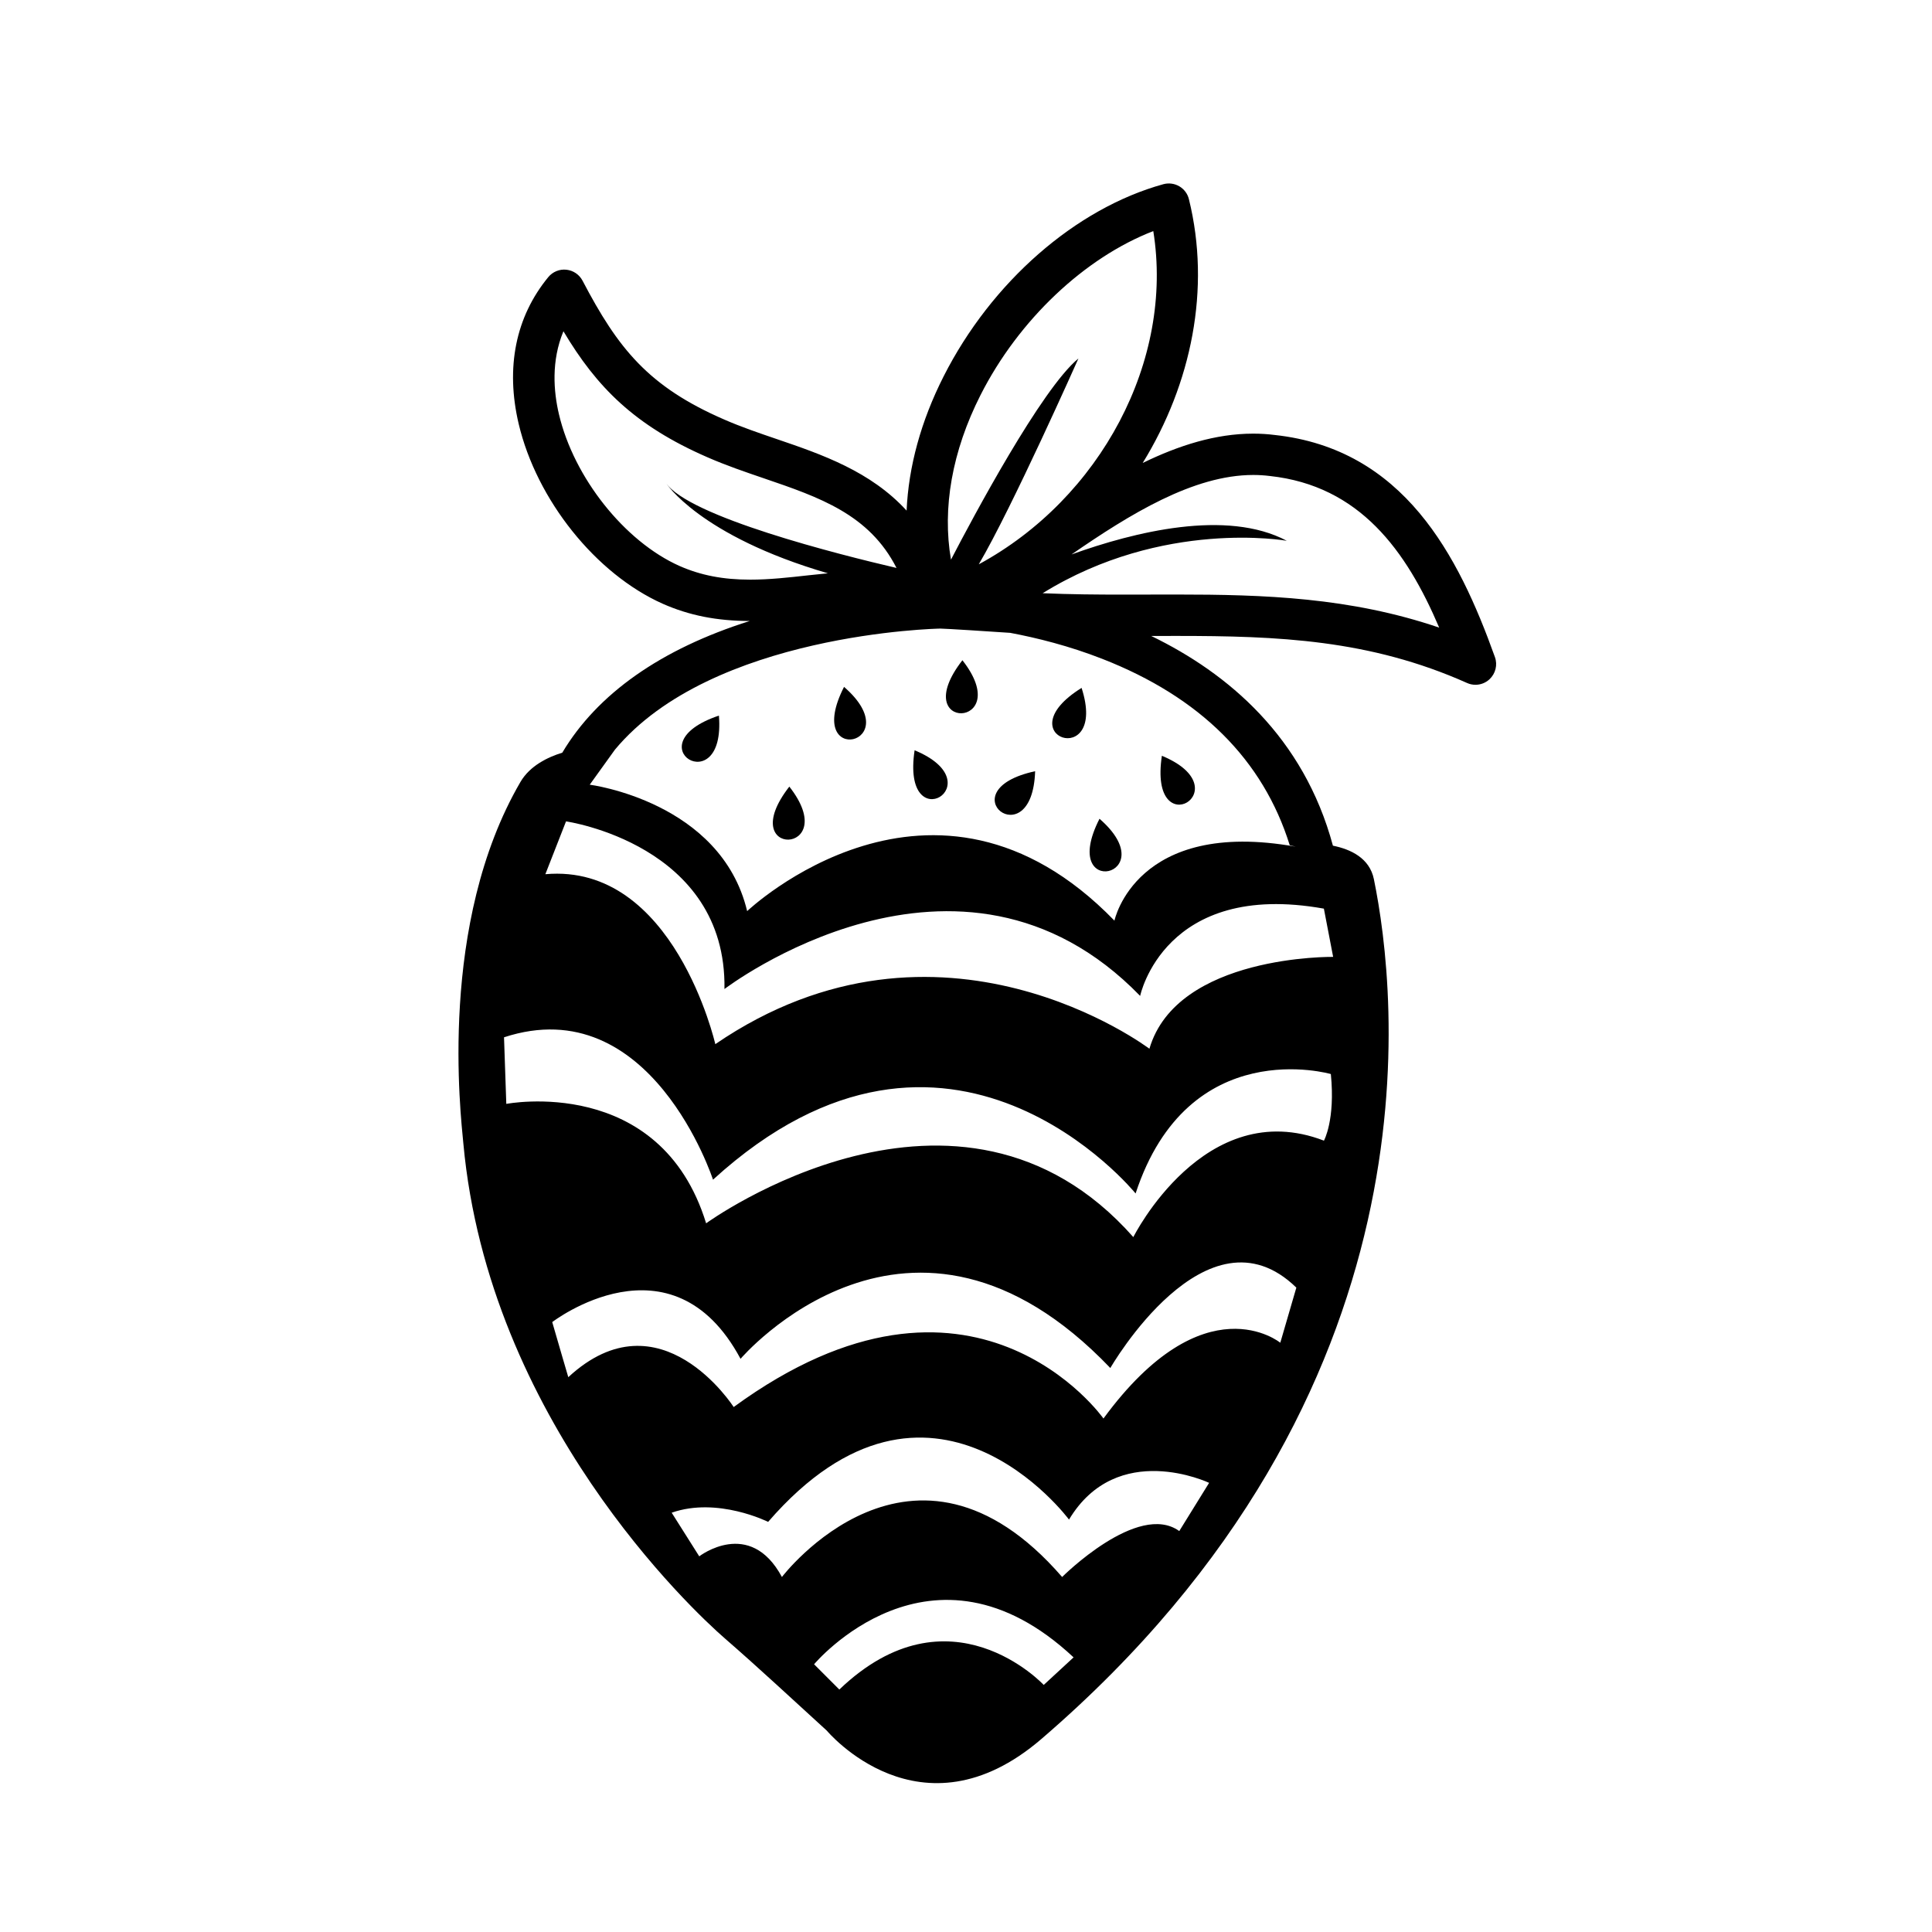 <?xml version="1.0" encoding="UTF-8"?>
<!-- Uploaded to: ICON Repo, www.svgrepo.com, Generator: ICON Repo Mixer Tools -->
<svg fill="#000000" width="800px" height="800px" version="1.1" viewBox="144 144 512 512" xmlns="http://www.w3.org/2000/svg">
 <g fill-rule="evenodd">
  <path d="m367.68 326.03c-11.047 21.672 17.512 15.258 0 0z"/>
  <path d="m435.38 360.98c-11.039 21.664 17.516 15.254 0 0z"/>
  <path d="m430.63 326.3c-20.637 12.871 7.137 22.098 0 0z"/>
  <path d="m451.91 344.29c-3.633 24.047 21.406 8.902 0 0z"/>
  <path d="m386.38 342.83c-3.617 24.047 21.414 8.902 0 0z"/>
  <path d="m418.32 348.38c-23.727 5.156-0.75 23.203 0 0z"/>
  <path d="m353.18 352.46c-14.926 19.195 14.324 18.281 0 0z"/>
  <path d="m399.05 318.97c-14.926 19.203 14.32 18.277 0 0z"/>
  <path d="m334.52 333.64c-23.047 7.773 1.863 23.145 0 0z"/>
  <path d="m540.17 318.13c-9.684-27.035-24.207-55.168-58.387-58.859-1.855-0.238-3.762-0.352-5.672-0.352-9.961 0-19.781 3.144-29.281 7.773 12.922-21.008 18.113-46.184 12.242-69.91-0.348-1.438-1.273-2.664-2.543-3.41-1.285-0.746-2.805-0.945-4.231-0.555-23.25 6.418-45.566 25.926-58.23 50.926-6.012 11.859-9.297 23.949-9.809 35.574-9.516-10.418-22.445-14.879-34.352-18.938-4.695-1.602-9.547-3.254-14.027-5.219-20.082-8.73-28.094-18.816-37.5-36.777-0.852-1.621-2.465-2.719-4.293-2.906-1.809-0.203-3.633 0.551-4.793 1.969-8.645 10.523-11.355 23.965-7.84 38.875 4.758 20.164 20.441 39.766 38.16 47.672 7.031 3.113 14.363 4.559 23.07 4.578-23.547 7.43-40.402 19.316-49.672 34.895-3.856 1.188-8.578 3.461-11.082 7.75-21.879 37.551-15.852 88.035-15.133 95.855 6.707 73.043 60.566 123.55 69.312 131.14 9.164 7.957 18.027 16.254 27.004 24.426 0 0 24.809 29.773 56.871 2.207 107-92.016 94.191-198.1 88.109-227.86-1.145-5.582-6.121-7.918-10.855-8.871-7.754-28.766-27.746-45.676-48.145-55.574l6.68-0.012c26.852 0 51.176 0.938 77.008 12.469 0.719 0.324 1.48 0.48 2.231 0.48 1.355 0 2.691-0.504 3.719-1.461 1.609-1.504 2.184-3.816 1.438-5.883zm-136.32-69.434c10.105-19.949 27.633-36.441 45.785-43.457 5.512 34.27-13.961 70.805-46.25 88.312 8.816-14.969 26.406-54.547 26.406-54.547-9.754 7.981-28.012 42.215-33.77 53.312-2.356-13.609 0.281-28.738 7.828-43.621zm-79.777 45.289c-14.551-6.492-27.98-23.391-31.941-40.18-1.43-6.047-2.09-14.16 1.184-22.016 8.805 14.773 18.824 24.984 38.199 33.406 4.883 2.141 9.961 3.871 14.871 5.547 14.836 5.059 27.961 9.574 35.199 23.77-15.086-3.512-55.152-13.574-61.164-22.598 0 0 8.855 14.066 42.98 24.016-1.715 0.16-3.426 0.336-5.082 0.523-5.352 0.598-10.402 1.16-15.516 1.16-7.176 0.004-13.133-1.156-18.73-3.629zm96.527 296.54s-24.949-26.777-54.168 1.219l-6.691-6.695s31.039-37.129 68.77-1.828zm35.918-40.777c-10.965-7.91-31.043 12.172-31.043 12.172-39.559-45.648-74.258 0-74.258 0-8.52-15.82-21.91-5.477-21.91-5.477l-7.305-11.562c12.172-4.273 25.562 2.43 25.562 2.43 43.211-49.906 79.734-0.605 79.734-0.605 12.781-21.305 37.129-9.738 37.129-9.738zm26.773-49.91s-20.082-16.438-46.863 20.086c0 0-34.699-49.305-97.996-3.043 0 0-19.477-30.43-43.828-7.914 0 0-3.039-10.34-4.258-14.602 0 0 31.645-24.348 49.906 9.738 0 0 45.039-52.957 97.996 2.434 0 0 25.562-44.43 49.297-21.305zm11.566-53.555c-31.648-12.176-50.516 25.559-50.516 25.559-46.262-52.348-113.21-3.652-113.21-3.652-12.176-39.562-52.957-31.648-52.957-31.648l-0.605-17.648c38.949-12.781 55.383 37.734 55.383 37.734 62.684-57.211 111.99 3.652 111.99 3.652 13.996-42.605 51.742-31.648 51.742-31.648 1.219 12.168-1.828 17.652-1.828 17.652zm2.438-48.699s-41.387-0.609-48.691 24.348c0 0-55.391-42.008-115.04-1.219 0 0-10.953-48.078-45.039-45.039l5.477-14s42.602 6.086 41.988 44.43c0 0 62.199-47.602 110.16 1.824 0 0 6.344-30.719 48.691-23.129zm-11.504-29.598 1.586 0.395c-42.355-7.582-48.039 19.598-48.039 19.598-47.969-49.43-97.336-2.523-97.336-2.523-6.953-29.078-41.715-33.504-41.715-33.504l6.68-9.289c25.688-30.84 85.543-32.082 86.254-32.082 1.199 0 13.734 0.797 18.488 1.129 7.113 1.336 15.629 3.465 24.379 6.883 25.977 10.137 42.645 26.75 49.703 49.395zm-30.016-66.43-14.367 0.023c-6.551 0-13.664-0.051-21.098-0.367 31.93-19.781 64.699-13.898 64.699-13.898-15.945-8.457-40.445-2.363-57.043 3.621 15.453-10.664 32.301-21.062 48.152-21.062 1.457 0 2.906 0.086 4.402 0.273 23.805 2.574 36.199 19.801 44.879 40.18-23.539-8.012-46.402-8.77-69.625-8.77z"/>
 </g>
</svg>
